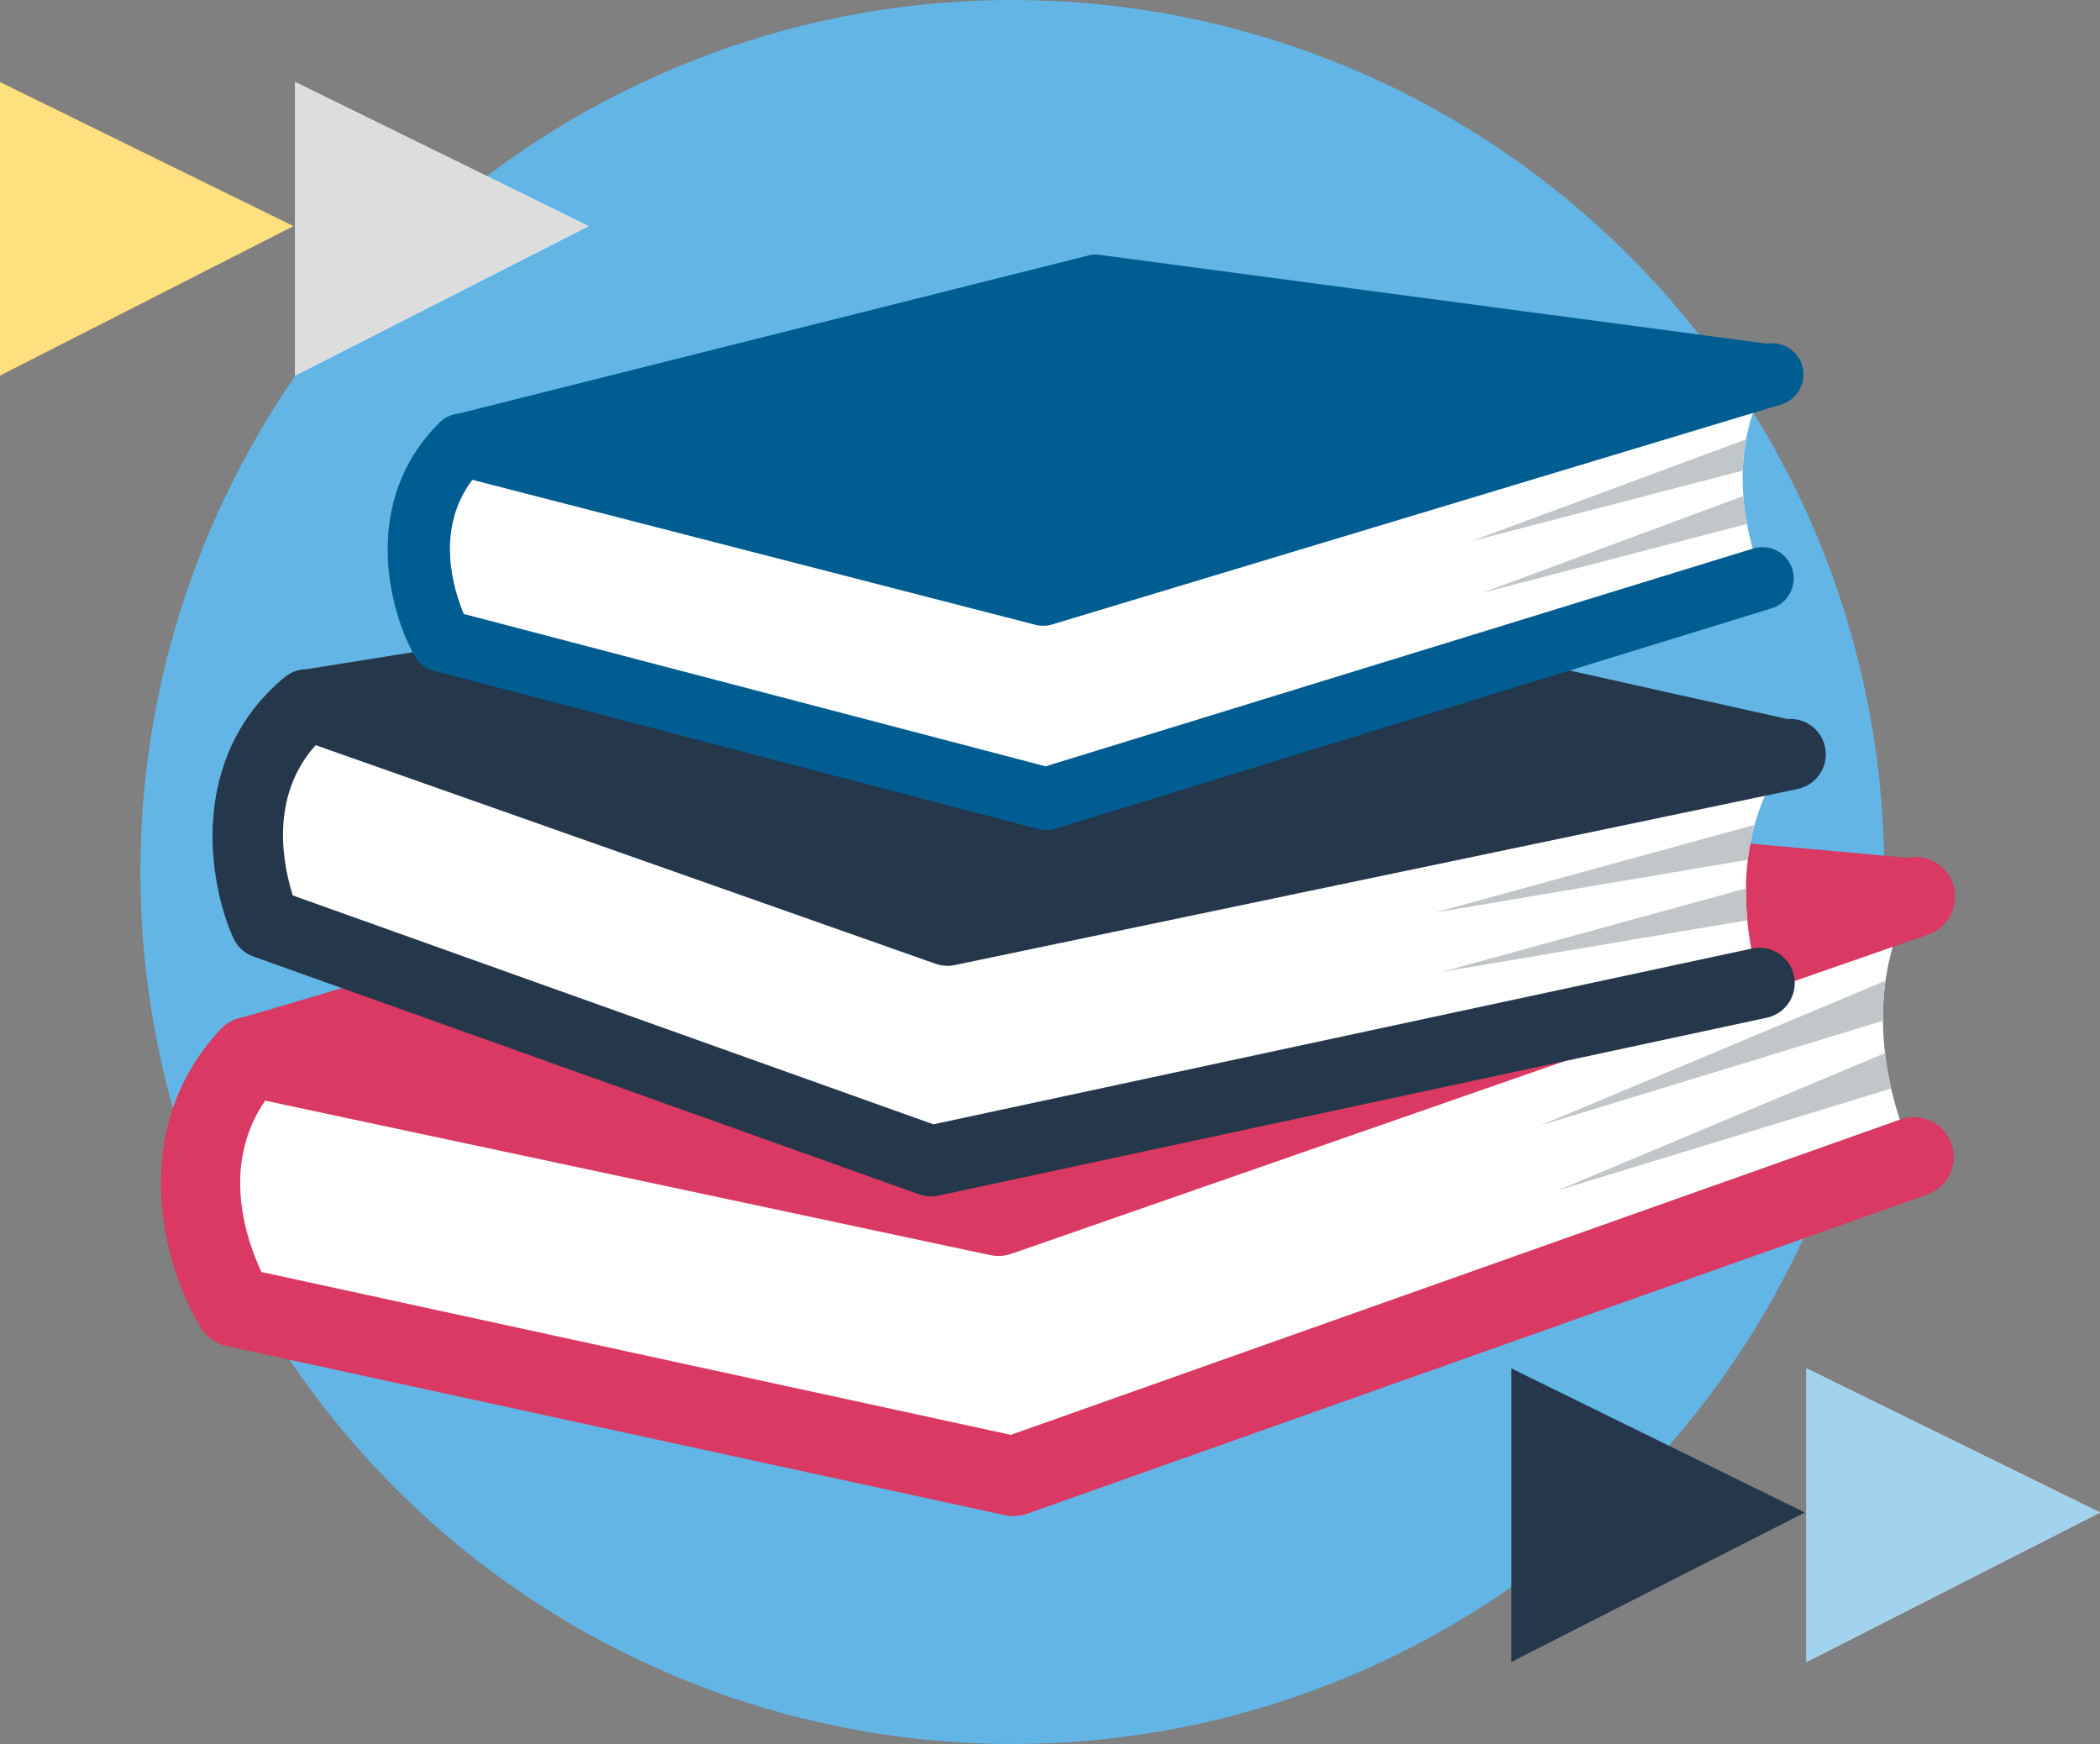 <?xml version="1.0" encoding="utf-8"?>
<!-- Generator: Adobe Illustrator 24.1.2, SVG Export Plug-In . SVG Version: 6.00 Build 0)  -->
<svg version="1.1" id="Layer_1" xmlns="http://www.w3.org/2000/svg" xmlns:xlink="http://www.w3.org/1999/xlink" x="0px" y="0px"
	 viewBox="0 0 407.518 338.4" enable-background="new 0 0 407.518 338.4" xml:space="preserve">
<rect x="0" y="0" width="407.518" height="338.4" fill="#808080" stroke="none"/>
<g>
	<g>
		<g>
			<g>
				<ellipse fill="#62B5E5" cx="196.442" cy="169.2" rx="169.2" ry="169.2"/>
			</g>
		</g>
		<g>
			<g>
				<g>
					<g>
						<g>
							<path id="XMLID_6_" fill="#FFFFFF" d="M371.382,224.509l-174.717,61.938L45.58,253.616c0,0-16.81-27.369,2.858-48.6
								l145.318,30.953l177.912-61.959C371.671,174.009,357.737,192.642,371.382,224.509z"/>
						</g>
					</g>
					<g>
						<g>
							<defs>
								<path id="SVGID_1_" d="M371.382,224.509l-174.717,61.938L45.58,253.616c0,0-16.81-27.369,2.858-48.6l145.318,30.953
									l177.912-61.959C371.671,174.009,357.737,192.642,371.382,224.509z"/>
							</defs>
							<clipPath id="SVGID_2_">
								<use xlink:href="#SVGID_1_"  overflow="visible"/>
							</clipPath>
							<polygon clip-path="url(#SVGID_2_)" fill="#C1C6C8" points="368.78,197.036 366.291,190.135 298.956,218.372 							"/>
						</g>
						<g>
							<defs>
								<path id="SVGID_3_" d="M371.382,224.509l-174.717,61.938L45.58,253.616c0,0-16.81-27.369,2.858-48.6l145.318,30.953
									l177.912-61.959C371.671,174.009,357.737,192.642,371.382,224.509z"/>
							</defs>
							<clipPath id="SVGID_4_">
								<use xlink:href="#SVGID_3_"  overflow="visible"/>
							</clipPath>
							<polygon clip-path="url(#SVGID_4_)" fill="#C1C6C8" points="371.999,209.686 369.51,202.785 302.173,231.021 							"/>
						</g>
					</g>
					<g>
						<path fill="#D93963" d="M196.717,294.186c-0.568,0.004-1.136-0.054-1.697-0.176L43.937,261.178
							c-2.059-0.448-3.847-1.717-4.951-3.512c-6.876-11.196-14.938-37.71,3.776-57.911c1.853-2.002,4.62-2.88,7.29-2.31
							l143.202,30.503L369.125,166.7c4.05-1.405,8.449,0.728,9.852,4.763c1.407,4.037-0.726,8.447-4.763,9.854L196.3,243.276
							c-1.337,0.464-2.778,0.556-4.157,0.26L51.462,213.571c-8.743,12.653-3.552,27.24-0.724,33.246l145.417,31.6l172.64-61.203
							c4.025-1.428,8.451,0.679,9.879,4.709c1.43,4.028-0.679,8.453-4.708,9.881l-174.717,61.938
							C198.432,294.032,197.575,294.181,196.717,294.186z"/>
					</g>
					<path fill="#D93963" d="M47.413,197.339l154.253-45.701c0.722-0.213,1.478-0.289,2.227-0.22l166.157,15.019L193.52,232.349
						L47.413,197.339z"/>
				</g>
			</g>
			<g>
				<g>
					<g>
						<g>
							<path id="XMLID_4_" fill="#FFFFFF" d="M341.417,190.761l-160.761,34.521l-129.144-46.14c0,0-11.659-25.996,8.067-42.423
								l124.288,43.83l163.575-34.175C347.442,146.374,333.056,161.172,341.417,190.761z"/>
						</g>
					</g>
					<g>
						<g>
							<defs>
								<path id="SVGID_5_" d="M341.417,190.761l-160.761,34.521l-129.144-46.14c0,0-11.659-25.996,8.067-42.423l124.288,43.83
									l163.575-34.175C347.442,146.374,333.056,161.172,341.417,190.761z"/>
							</defs>
							<clipPath id="SVGID_6_">
								<use xlink:href="#SVGID_5_"  overflow="visible"/>
							</clipPath>
							<polygon clip-path="url(#SVGID_6_)" fill="#C1C6C8" points="342.268,166.299 340.867,159.944 278.411,177.088 							"/>
						</g>
						<g>
							<defs>
								<path id="SVGID_7_" d="M341.417,190.761l-160.761,34.521l-129.144-46.14c0,0-11.659-25.996,8.067-42.423l124.288,43.83
									l163.575-34.175C347.442,146.374,333.056,161.172,341.417,190.761z"/>
							</defs>
							<clipPath id="SVGID_8_">
								<use xlink:href="#SVGID_7_"  overflow="visible"/>
							</clipPath>
							<polygon clip-path="url(#SVGID_8_)" fill="#C1C6C8" points="343.655,177.792 342.254,171.438 279.797,188.582 							"/>
						</g>
					</g>
					<g>
						<path fill="#25374A" d="M179.819,232.094c-0.5-0.061-0.993-0.177-1.473-0.349l-129.144-46.14
							c-1.762-0.629-3.188-1.95-3.955-3.656c-4.768-10.635-8.831-34.877,9.938-50.509c1.858-1.548,4.394-2.005,6.677-1.199
							l122.478,43.192l161.699-33.782c3.722-0.774,7.349,1.606,8.123,5.315c0.776,3.711-1.604,7.347-5.315,8.123l-163.575,34.175
							c-1.229,0.256-2.507,0.17-3.688-0.245L61.26,144.591c-9.137,10.132-6.236,23.555-4.435,29.161l124.298,44.409l158.851-34.11
							c3.702-0.797,7.356,1.563,8.152,5.27c0.797,3.708-1.564,7.358-5.27,8.153l-160.761,34.521
							C181.344,232.155,180.575,232.188,179.819,232.094z"/>
					</g>
					<path fill="#25374A" d="M59.552,129.848l140.905-22.575c0.659-0.106,1.333-0.086,1.986,0.059l144.438,32.195l-162.81,37.809
						L59.552,129.848z"/>
				</g>
			</g>
			<g>
				<g>
					<g>
						<g>
							<path id="XMLID_3_" fill="#FFFFFF" d="M342.014,112.233l-138.966,42.773L85.731,124.291c0,0-12.27-22.004,3.844-37.993
								l112.86,29.053l141.471-42.685C343.908,72.666,332.373,86.809,342.014,112.233z"/>
						</g>
					</g>
					<g>
						<g>
							<defs>
								<path id="SVGID_9_" d="M342.014,112.233l-138.966,42.773L85.731,124.291c0,0-12.27-22.004,3.844-37.993l112.86,29.053
									l141.471-42.685C343.908,72.666,332.373,86.809,342.014,112.233z"/>
							</defs>
							<clipPath id="SVGID_10_">
								<use xlink:href="#SVGID_9_"  overflow="visible"/>
							</clipPath>
							<polygon clip-path="url(#SVGID_10_)" fill="#C1C6C8" points="340.883,90.616 339.161,85.128 285.459,105.033 							"/>
						</g>
						<g>
							<defs>
								<path id="SVGID_11_" d="M342.014,112.233l-138.966,42.773L85.731,124.291c0,0-12.27-22.004,3.844-37.993l112.86,29.053
									l141.471-42.685C343.908,72.666,332.373,86.809,342.014,112.233z"/>
							</defs>
							<clipPath id="SVGID_12_">
								<use xlink:href="#SVGID_11_"  overflow="visible"/>
							</clipPath>
							<polygon clip-path="url(#SVGID_12_)" fill="#C1C6C8" points="342.989,100.635 341.265,95.147 287.563,115.052 							"/>
						</g>
					</g>
					<g>
						<path fill="#005D91" d="M202.835,161.071c-0.444-0.016-0.889-0.081-1.324-0.194L84.194,130.163
							c-1.6-0.419-2.959-1.471-3.765-2.916c-5.019-9.001-10.462-30.046,4.871-45.258c1.518-1.507,3.717-2.104,5.79-1.57
							l111.217,28.63l139.847-42.194c3.22-0.968,6.596,0.849,7.564,4.059c0.969,3.209-0.848,6.596-4.057,7.566L204.19,121.166
							c-1.063,0.321-2.195,0.344-3.267,0.066L91.664,93.104c-7.27,9.628-3.683,21.229-1.665,26.03l112.914,29.562l137.313-42.265
							c3.2-0.987,6.6,0.812,7.587,4.016c0.987,3.204-0.812,6.602-4.016,7.587l-138.964,42.774
							C204.184,161.007,203.509,161.095,202.835,161.071z"/>
					</g>
					<path fill="#005D91" d="M89.025,80.248l122.392-30.723c0.573-0.143,1.168-0.177,1.753-0.1l129.717,17.253l-140.518,45.828
						L89.025,80.248z"/>
				</g>
			</g>
		</g>
	</g>
	<g>
		<g>
			<polygon id="Fill-10_3_" fill-rule="evenodd" clip-rule="evenodd" fill="#FFE07F" points="0,72.872 56.953,43.875 0,15.919 			
				"/>
			<polygon id="Fill-10_2_" fill-rule="evenodd" clip-rule="evenodd" fill="#FFFFFF" points="57.275,72.872 114.228,43.875 
				57.275,15.919 			"/>
			<polygon id="Fill-10_1_" fill-rule="evenodd" clip-rule="evenodd" fill="#DDDDDD" points="57.275,72.872 114.228,43.875 
				57.275,15.919 			"/>
		</g>
		<g>
			<polygon id="Fill-10_6_" fill-rule="evenodd" clip-rule="evenodd" fill="#25374A" points="293.29,322.481 350.243,293.484 
				293.29,265.528 			"/>
			<polygon id="Fill-10_5_" fill-rule="evenodd" clip-rule="evenodd" fill="#FFFFFF" points="350.565,322.481 407.518,293.484 
				350.565,265.528 			"/>
			<polygon id="Fill-10_4_" fill-rule="evenodd" clip-rule="evenodd" fill="#A1D3EF" points="350.565,322.481 407.518,293.484 
				350.565,265.528 			"/>
		</g>
	</g>
</g>
</svg>
